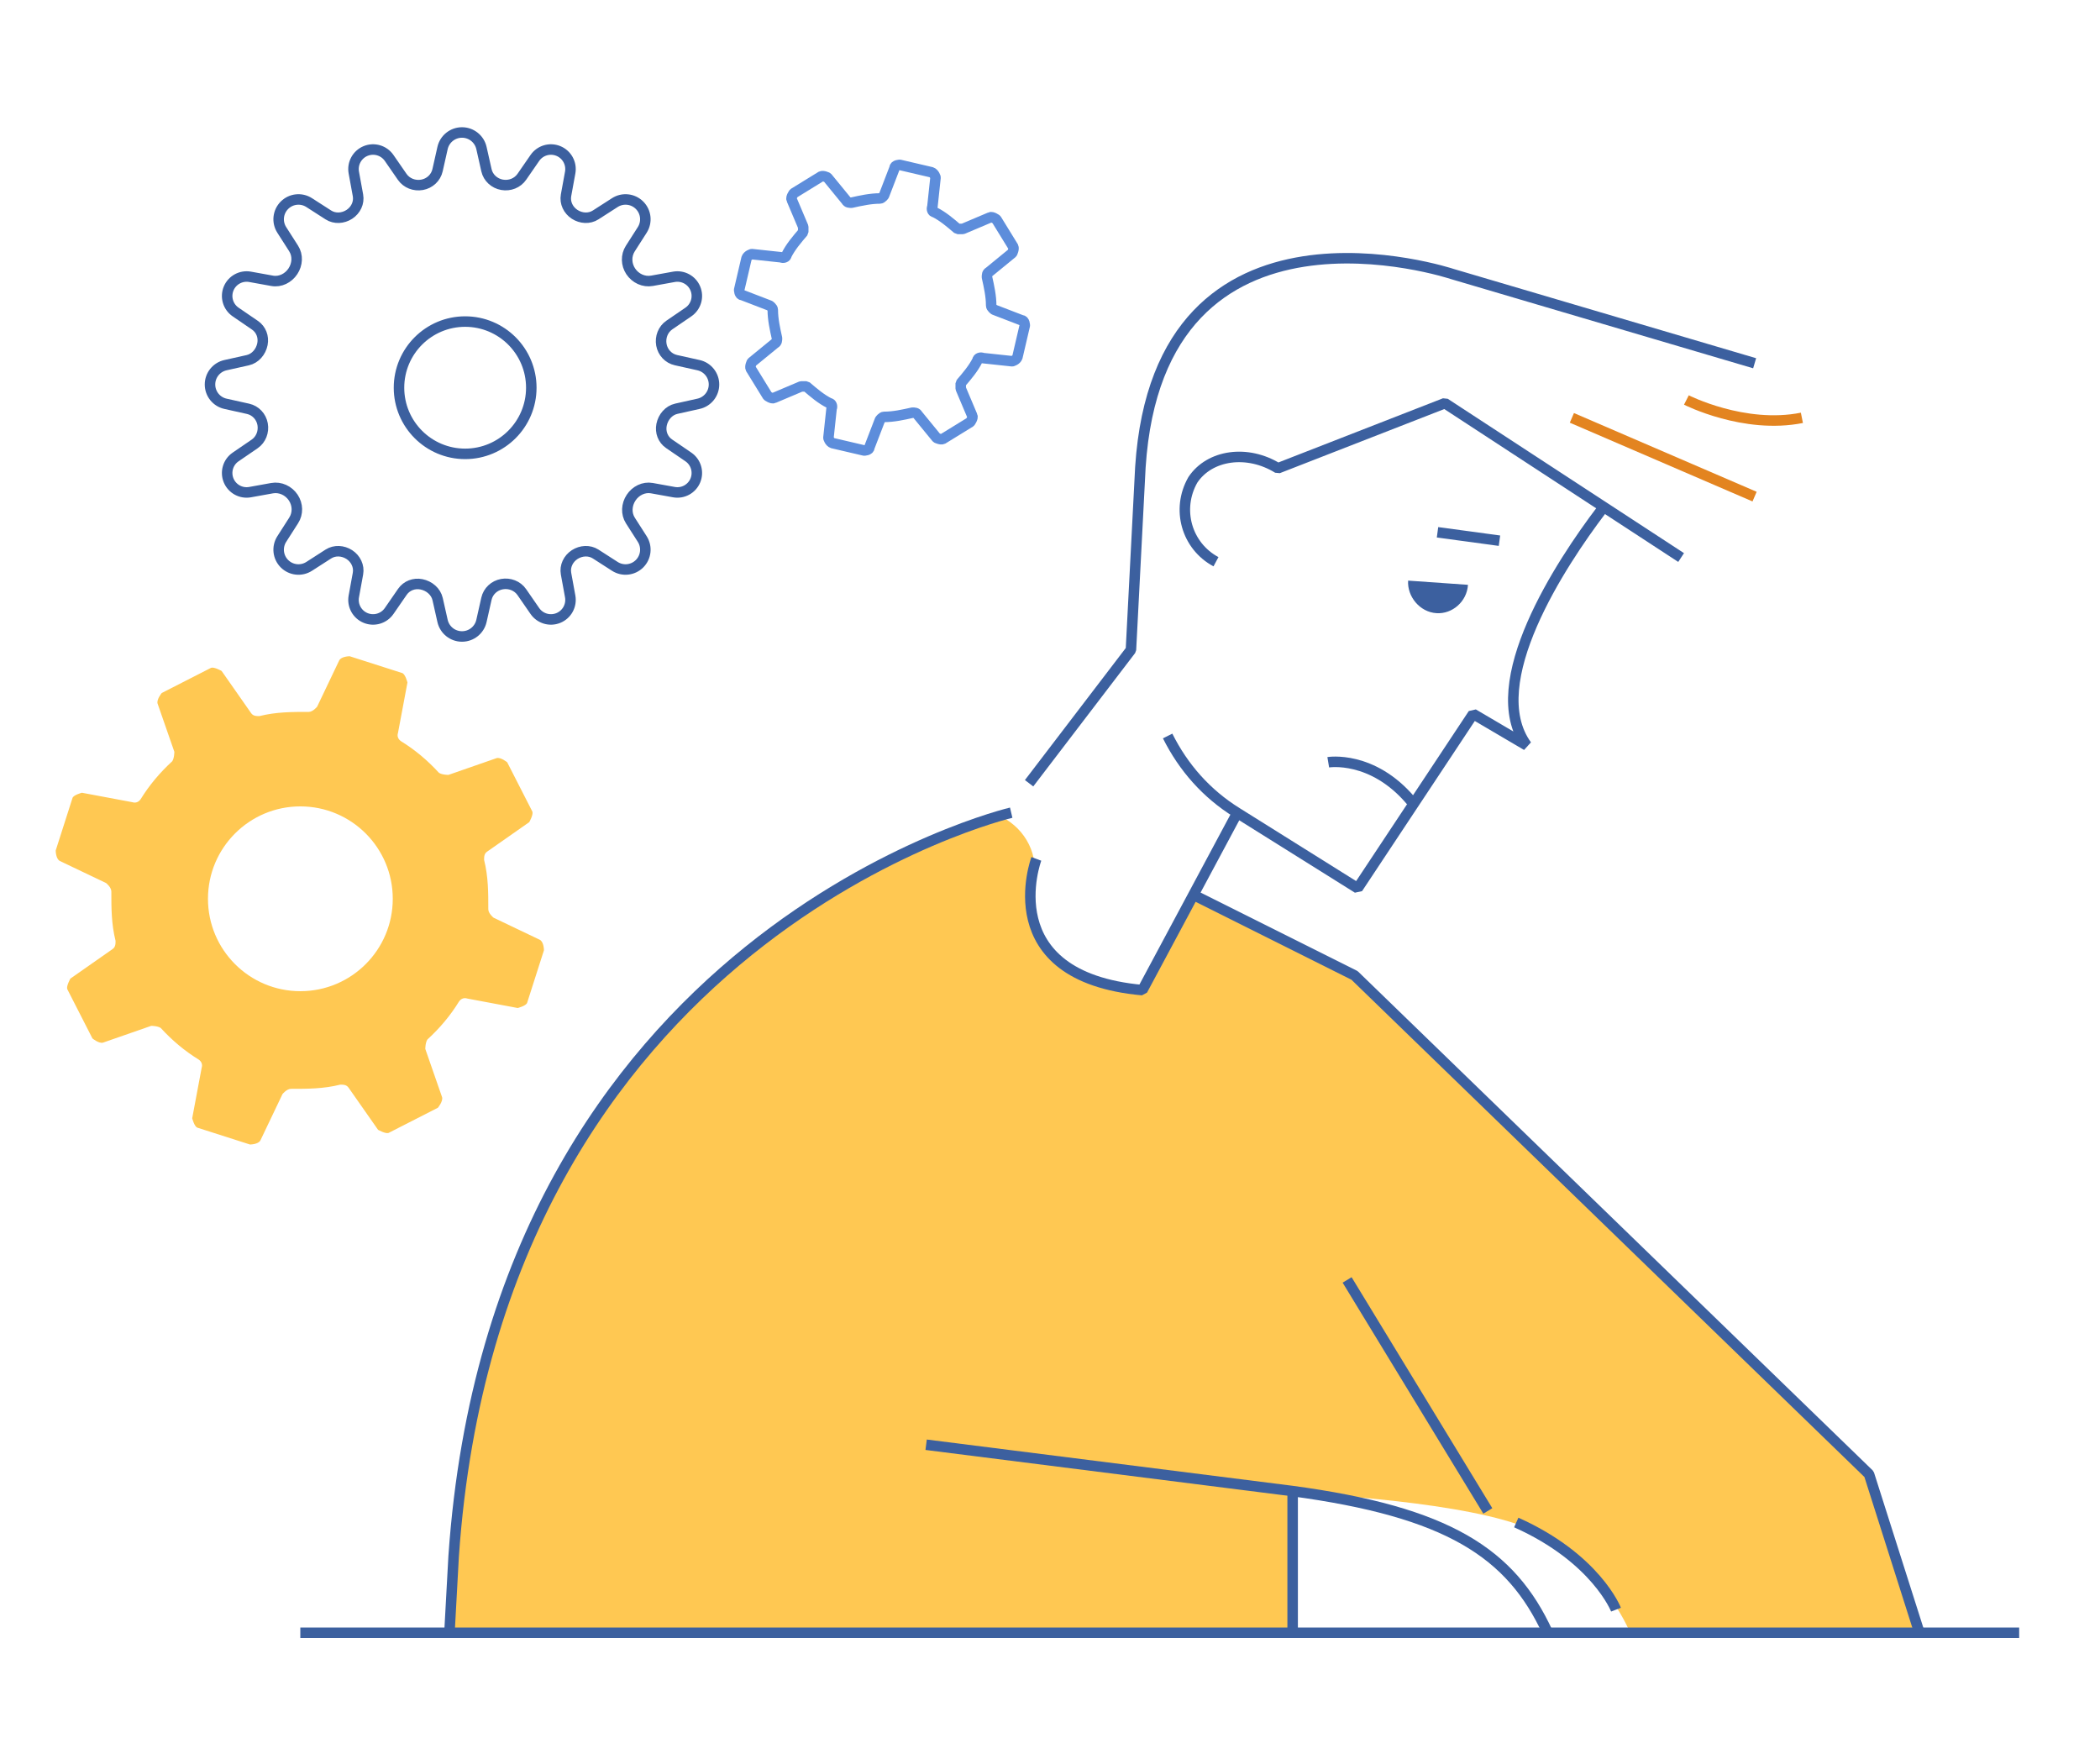 <svg width="200" height="168" viewBox="0 0 200 168" fill="none" xmlns="http://www.w3.org/2000/svg">
<path d="M97.298 30.503L94.698 29.503C94.698 29.503 94.398 29.303 94.398 29.103C94.398 28.203 94.198 27.303 93.998 26.403C93.998 26.203 93.998 26.003 94.198 25.903L96.398 24.103C96.398 24.103 96.598 23.703 96.498 23.503L94.898 20.903C94.898 20.903 94.498 20.603 94.298 20.703L91.698 21.803C91.698 21.803 91.298 21.803 91.198 21.803C90.498 21.203 89.798 20.603 88.998 20.203C88.798 20.203 88.698 19.903 88.798 19.703L89.098 16.903C89.098 16.903 88.998 16.503 88.698 16.403L85.698 15.703C85.698 15.703 85.198 15.703 85.198 16.003L84.198 18.603C84.198 18.603 83.998 18.903 83.798 18.903C82.898 18.903 81.998 19.103 81.098 19.303C80.898 19.303 80.698 19.303 80.598 19.103L78.798 16.903C78.798 16.903 78.398 16.703 78.198 16.803L75.598 18.403C75.598 18.403 75.298 18.803 75.398 19.003L76.498 21.603C76.498 21.603 76.498 22.003 76.498 22.103C75.898 22.803 75.298 23.503 74.898 24.303C74.898 24.503 74.598 24.603 74.398 24.503L71.598 24.203C71.598 24.203 71.198 24.303 71.098 24.603L70.398 27.603C70.398 27.603 70.398 28.103 70.698 28.103L73.298 29.103C73.298 29.103 73.598 29.303 73.598 29.503C73.598 30.403 73.798 31.303 73.998 32.203C73.998 32.403 73.998 32.603 73.798 32.703L71.598 34.503C71.598 34.503 71.398 34.903 71.498 35.103L73.098 37.703C73.098 37.703 73.498 38.003 73.698 37.903L76.298 36.803C76.298 36.803 76.698 36.803 76.798 36.803C77.498 37.403 78.198 38.003 78.998 38.403C79.198 38.403 79.298 38.703 79.198 38.903L78.898 41.703C78.898 41.703 78.998 42.103 79.298 42.203L82.298 42.903C82.298 42.903 82.798 42.903 82.798 42.603L83.798 40.003C83.798 40.003 83.998 39.703 84.198 39.703C85.098 39.703 85.998 39.503 86.898 39.303C87.098 39.303 87.298 39.303 87.398 39.503L89.198 41.703C89.198 41.703 89.598 41.903 89.798 41.803L92.398 40.203C92.398 40.203 92.698 39.803 92.598 39.603L91.498 37.003C91.498 37.003 91.498 36.603 91.498 36.503C92.098 35.803 92.698 35.103 93.098 34.303C93.098 34.103 93.398 34.003 93.598 34.103L96.398 34.403C96.398 34.403 96.798 34.303 96.898 34.003L97.598 31.003C97.598 31.003 97.598 30.503 97.298 30.503Z" stroke="#5D8DDB" stroke-linejoin="bevel"/>
<path d="M38.305 64.1C38.605 64.2 38.805 65 38.805 65L37.904 69.8C37.804 70.1 37.905 70.4 38.205 70.6C39.505 71.4 40.705 72.4 41.805 73.6C42.105 73.8 42.705 73.8 42.705 73.8L47.305 72.199C47.704 72.1 48.301 72.597 48.305 72.6L50.705 77.3C50.805 77.6 50.404 78.3 50.404 78.3L46.404 81.1C46.105 81.3 46.105 81.6 46.105 81.899C46.505 83.499 46.505 85 46.505 86.6C46.505 87 47.005 87.399 47.005 87.399L51.404 89.5C51.804 89.7 51.805 90.5 51.805 90.5L50.205 95.5C50.105 95.8 49.305 96 49.305 96L44.505 95.1C44.205 95 43.905 95.1 43.705 95.399C42.905 96.699 41.905 97.9 40.705 99C40.507 99.297 40.505 99.886 40.505 99.899L42.105 104.5C42.204 104.9 41.705 105.5 41.705 105.5L37.005 107.899C36.707 107.999 36.016 107.606 36.005 107.6L33.205 103.6C33.005 103.3 32.704 103.3 32.404 103.3C30.805 103.7 29.305 103.699 27.705 103.699C27.308 103.699 26.909 104.193 26.904 104.199L24.805 108.6C24.605 109 23.805 109 23.805 109L18.805 107.399C18.508 107.301 18.309 106.519 18.305 106.5L19.205 101.699C19.305 101.399 19.204 101.099 18.904 100.899C17.604 100.099 16.405 99.099 15.305 97.899C15.005 97.7 14.404 97.699 14.404 97.699L9.805 99.3C9.405 99.4 8.805 98.899 8.805 98.899L6.404 94.199C6.305 93.899 6.705 93.199 6.705 93.199L10.705 90.399C11.005 90.199 11.005 89.9 11.005 89.6C10.605 88 10.604 86.499 10.604 84.899C10.604 84.499 10.104 84.1 10.104 84.1L5.705 82C5.31 81.802 5.305 81.019 5.305 81L6.904 76C7.004 75.702 7.795 75.502 7.805 75.5L12.604 76.399C12.904 76.499 13.204 76.4 13.404 76.1C14.204 74.8 15.204 73.6 16.404 72.5C16.604 72.2 16.605 71.6 16.605 71.6L15.005 67C14.906 66.606 15.39 66.018 15.404 66L20.105 63.6C20.401 63.501 21.09 63.891 21.105 63.899L23.904 67.899C24.104 68.199 24.405 68.199 24.705 68.199C26.305 67.799 27.805 67.8 29.404 67.8C29.804 67.8 30.205 67.3 30.205 67.3L32.305 62.899C32.505 62.5 33.305 62.5 33.305 62.5L38.305 64.1ZM28.606 76.799C23.747 76.799 19.807 80.739 19.807 85.599C19.807 90.459 23.746 94.399 28.606 94.399C33.467 94.399 37.406 90.459 37.406 85.599C37.406 80.739 33.466 76.799 28.606 76.799Z" fill="#FFC852"/>
<path d="M44.3 43.225C47.779 43.225 50.6 40.404 50.6 36.925C50.6 33.446 47.779 30.625 44.3 30.625C40.821 30.625 38 33.446 38 36.925C38 40.404 40.821 43.225 44.3 43.225Z" stroke="#3C609F" stroke-linejoin="bevel"/>
<path d="M178.008 140.397L129.008 92.997L113.708 85.297L108.808 94.497C98.508 92.897 97.608 87.797 98.408 84.097C99.008 81.497 97.708 78.997 95.408 77.797C58.108 89.097 47.308 119.997 44.208 139.397C44.008 140.697 43.008 155.697 43.008 155.697C43.008 155.697 54.308 155.697 58.308 155.697H123.308V142.197C123.308 142.197 137.708 142.797 144.608 145.197C152.008 147.697 155.208 155.397 155.208 155.397L183.008 155.697L178.208 140.497L178.008 140.397Z" fill="#FFC852"/>
<path d="M88.203 137.594L123.003 141.994C137.903 143.994 143.903 147.894 147.403 155.494" stroke="#3C609F" stroke-linejoin="bevel"/>
<path d="M153.906 153.3C153.906 153.3 152.006 148.4 144.406 145" stroke="#3C609F" stroke-linejoin="bevel"/>
<path d="M152.503 48.594C148.703 53.594 141.103 65.094 145.403 70.994L140.303 67.994L129.303 84.594L117.803 77.394C114.903 75.594 112.703 73.094 111.203 70.094" stroke="#3C609F" stroke-linejoin="bevel"/>
<path d="M136.807 58.397C135.207 58.297 134.007 56.797 134.107 55.297L139.807 55.697C139.707 57.297 138.307 58.497 136.807 58.397Z" fill="#3C609F"/>
<path d="M115.807 53.498C113.007 51.998 112.007 48.498 113.607 45.698C115.207 43.298 118.807 42.798 121.707 44.598L137.607 38.398L160.107 53.098" stroke="#3C609F" stroke-linejoin="bevel"/>
<path d="M167.108 34.595L138.308 26.095C138.308 26.095 110.408 16.795 108.608 44.495L107.708 61.895L98.008 74.595" stroke="#3C609F" stroke-linejoin="bevel"/>
<path d="M98.7 81.797C98.7 81.797 94.5 92.997 108.8 94.297L117.9 77.297" stroke="#3C609F" stroke-linejoin="bevel"/>
<path d="M126.5 72.596C126.5 72.596 130.7 71.895 134.4 76.296" stroke="#3C609F" stroke-linejoin="bevel"/>
<path d="M113.602 85.195L129.002 92.895L178.002 140.395L182.802 155.495" stroke="#3C609F" stroke-linejoin="bevel"/>
<path d="M142.806 51.495L136.906 50.695" stroke="#3C609F" stroke-linejoin="bevel"/>
<path d="M128.297 121.898L141.697 143.898" stroke="#3C609F" stroke-linejoin="bevel"/>
<path d="M96.305 77.398C96.305 77.398 47.305 88.898 43.205 148.198L42.805 155.498" stroke="#3C609F" stroke-linejoin="bevel"/>
<path d="M123.109 142V155.5" stroke="#3C609F" stroke-linejoin="bevel"/>
<path d="M28.602 155.5H192.302" stroke="#3C609F" stroke-linejoin="bevel"/>
<path d="M66.524 38.457C67.387 38.266 68 37.501 68 36.617C68 35.734 67.387 34.969 66.524 34.777L64.375 34.299C63.659 34.139 63.12 33.56 62.989 32.838C62.859 32.115 63.143 31.368 63.749 30.953L65.559 29.716C66.281 29.222 66.559 28.291 66.226 27.482C65.894 26.674 65.043 26.209 64.184 26.364L62.095 26.742C61.306 26.884 60.513 26.51 60.069 25.842C59.633 25.185 59.605 24.337 60.03 23.672L61.165 21.898C61.643 21.151 61.535 20.171 60.906 19.545C60.278 18.92 59.301 18.816 58.556 19.295L56.728 20.47C56.123 20.859 55.336 20.808 54.731 20.416C54.122 20.021 53.777 19.315 53.908 18.6L54.303 16.437C54.462 15.569 53.99 14.71 53.173 14.377C52.364 14.048 51.436 14.325 50.939 15.043L49.703 16.832C49.282 17.442 48.545 17.728 47.815 17.6C47.093 17.474 46.49 16.934 46.33 16.218L45.853 14.1C45.658 13.233 44.889 12.617 44 12.617C43.111 12.617 42.342 13.233 42.147 14.1L41.673 16.207C41.511 16.929 40.925 17.472 40.197 17.602C39.472 17.732 38.723 17.448 38.304 16.842L37.061 15.043C36.564 14.325 35.636 14.048 34.827 14.377C34.01 14.71 33.538 15.569 33.697 16.437L34.092 18.6C34.223 19.315 33.878 20.021 33.269 20.416C32.664 20.808 31.878 20.859 31.272 20.47L29.444 19.295C28.699 18.816 27.722 18.92 27.094 19.545C26.465 20.171 26.357 21.151 26.835 21.898L27.961 23.658C28.387 24.324 28.332 25.171 27.898 25.832C27.466 26.491 26.695 26.885 25.919 26.744L23.816 26.364C22.957 26.209 22.106 26.674 21.773 27.482C21.441 28.291 21.719 29.222 22.441 29.716L24.28 30.974C24.867 31.375 25.133 32.081 24.994 32.778C24.848 33.509 24.315 34.145 23.587 34.307L21.476 34.777C20.613 34.969 20 35.734 20 36.617C20 37.501 20.613 38.266 21.476 38.457L23.625 38.935C24.341 39.095 24.88 39.674 25.011 40.396C25.141 41.119 24.857 41.867 24.251 42.281L22.441 43.519C21.719 44.012 21.441 44.943 21.773 45.752C22.106 46.56 22.957 47.026 23.816 46.87L25.905 46.493C26.694 46.35 27.487 46.724 27.931 47.392C28.367 48.049 28.395 48.897 27.97 49.562L26.835 51.336C26.357 52.084 26.465 53.064 27.094 53.69C27.722 54.314 28.699 54.418 29.444 53.939L31.272 52.764C31.878 52.375 32.664 52.426 33.269 52.818C33.878 53.214 34.223 53.92 34.092 54.635L33.697 56.797C33.538 57.665 34.01 58.525 34.827 58.857C35.636 59.186 36.564 58.909 37.061 58.191L38.324 56.362C38.729 55.777 39.438 55.51 40.136 55.649C40.874 55.795 41.516 56.331 41.681 57.065L42.147 59.134C42.342 60.001 43.111 60.617 44 60.617C44.889 60.617 45.658 60.001 45.853 59.134L46.327 57.027C46.489 56.305 47.075 55.763 47.803 55.632C48.528 55.502 49.277 55.786 49.696 56.392L50.939 58.191C51.436 58.909 52.364 59.186 53.173 58.857C53.99 58.525 54.462 57.665 54.303 56.797L53.908 54.635C53.777 53.92 54.122 53.214 54.731 52.818C55.336 52.426 56.123 52.375 56.728 52.764L58.556 53.939C59.301 54.418 60.278 54.314 60.906 53.69C61.535 53.064 61.643 52.084 61.165 51.336L60.039 49.577C59.613 48.911 59.668 48.064 60.102 47.402C60.534 46.743 61.305 46.35 62.081 46.49L64.184 46.87C65.043 47.026 65.894 46.56 66.226 45.752C66.559 44.943 66.281 44.012 65.559 43.519L63.719 42.261C63.133 41.86 62.867 41.153 63.006 40.457C63.152 39.725 63.685 39.089 64.413 38.927L66.524 38.457Z" stroke="#3C609F"/>
<path d="M149.703 39.797L167.103 47.297" stroke="#E38420"/>
<path d="M160.609 38.094C160.609 38.094 166.109 40.894 171.609 39.794" stroke="#E38420"/>
</svg>
